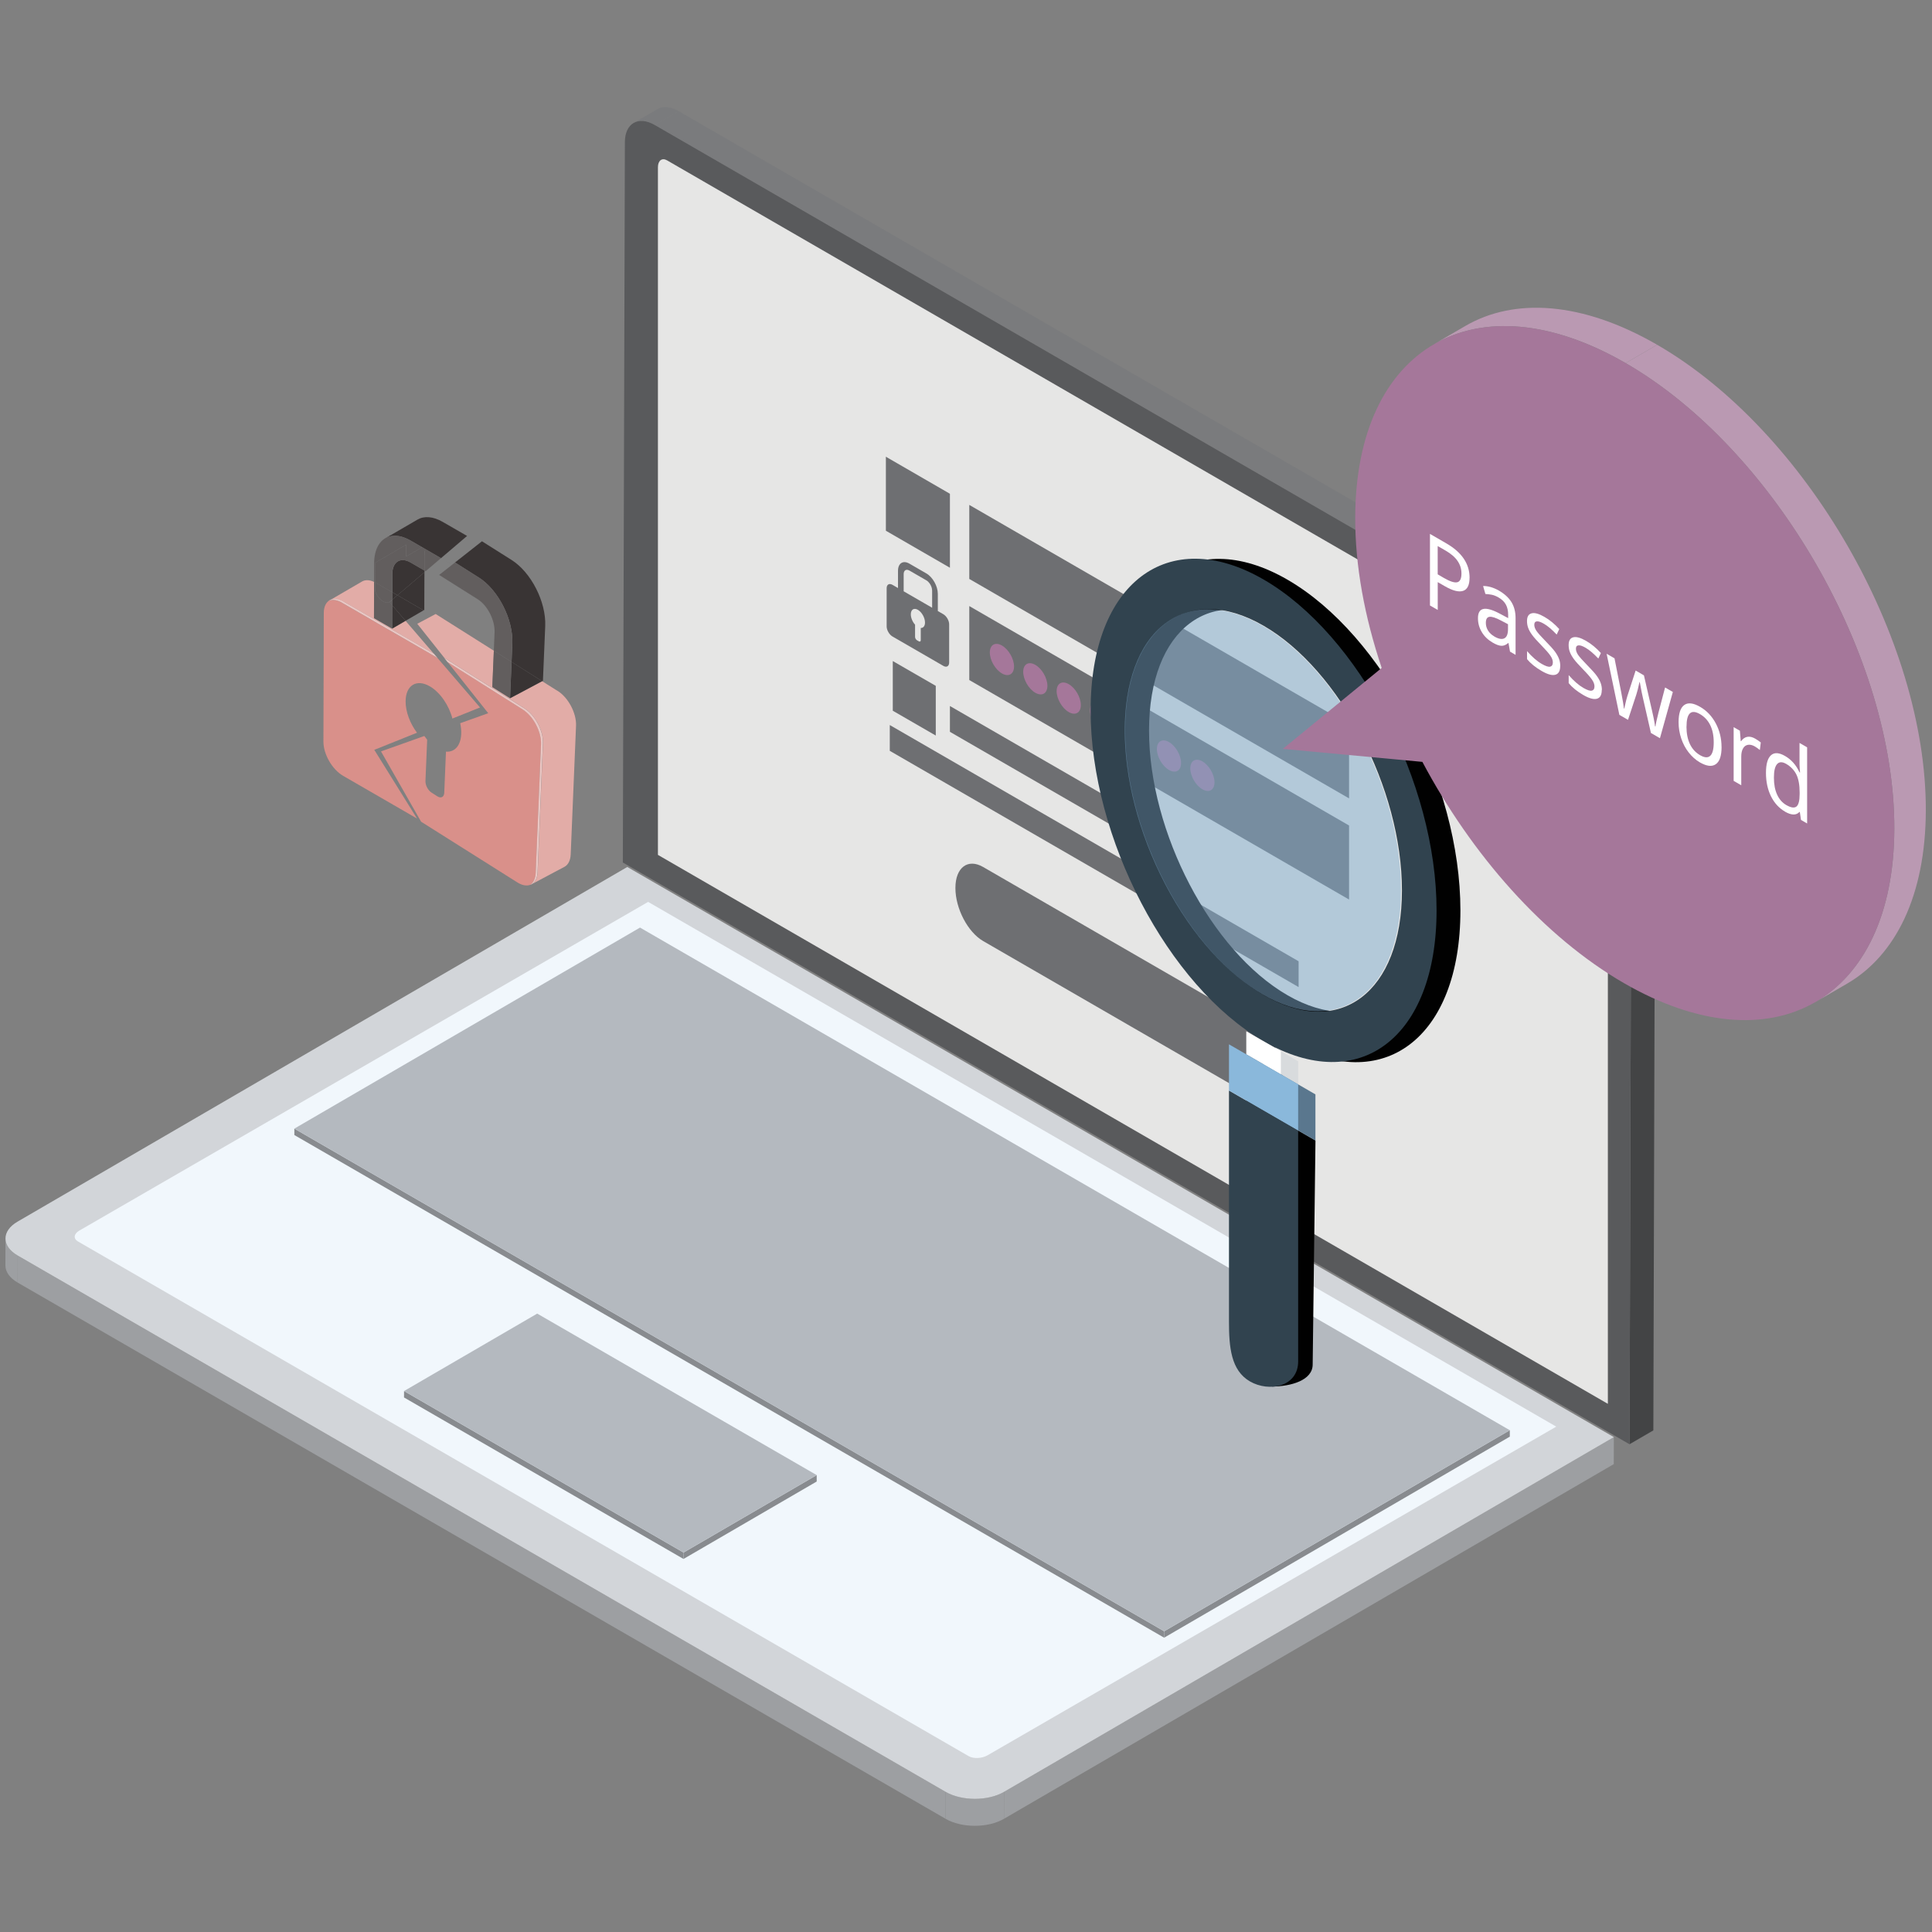 <svg xmlns="http://www.w3.org/2000/svg" xmlns:xlink="http://www.w3.org/1999/xlink" width="500" zoomAndPan="magnify" viewBox="0 0 375 375" height="500" preserveAspectRatio="xMidYMid meet" version="1.0"><rect x="0" y="0" width="375" height="375" fill="#808080" stroke="none"/><defs><clipPath id="c355fb3ea0"><path d="M 122 20.711 L 132 20.711 L 132 25 L 122 25 Z M 122 20.711 " clip-rule="nonzero"/></clipPath><clipPath id="c3ac23fba9"><path d="M 310 127 L 322 127 L 322 141 L 310 141 Z M 310 127 " clip-rule="nonzero"/></clipPath><clipPath id="00c7ba9aba"><path d="M 310.902 130.48 L 315.523 127.793 C 318.727 129.645 321.324 134.137 321.309 137.836 L 316.688 140.52 C 316.695 136.832 314.105 132.332 310.902 130.48 Z M 310.902 130.48 " clip-rule="nonzero"/></clipPath><linearGradient x1="1306.97" gradientTransform="matrix(0.778, 0, 0, 0.778, -703.487, 20.788)" y1="136.11" x2="1316.19" gradientUnits="userSpaceOnUse" y2="154.55" id="36cb402809"><stop stop-opacity="1" stop-color="rgb(47.8%, 48.199%, 48.999%)" offset="0"/><stop stop-opacity="1" stop-color="rgb(47.8%, 48.199%, 48.999%)" offset="0.25"/><stop stop-opacity="1" stop-color="rgb(47.8%, 48.199%, 48.999%)" offset="0.291"/><stop stop-opacity="1" stop-color="rgb(47.8%, 48.199%, 48.999%)" offset="0.312"/><stop stop-opacity="1" stop-color="rgb(47.8%, 48.199%, 48.999%)" offset="0.344"/><stop stop-opacity="1" stop-color="rgb(47.8%, 48.199%, 48.999%)" offset="0.359"/><stop stop-opacity="1" stop-color="rgb(47.629%, 48.029%, 48.825%)" offset="0.367"/><stop stop-opacity="1" stop-color="rgb(47.189%, 47.589%, 48.378%)" offset="0.371"/><stop stop-opacity="1" stop-color="rgb(46.919%, 47.319%, 48.103%)" offset="0.375"/><stop stop-opacity="1" stop-color="rgb(46.649%, 47.049%, 47.827%)" offset="0.379"/><stop stop-opacity="1" stop-color="rgb(46.379%, 46.779%, 47.552%)" offset="0.383"/><stop stop-opacity="1" stop-color="rgb(46.109%, 46.509%, 47.278%)" offset="0.387"/><stop stop-opacity="1" stop-color="rgb(45.84%, 46.24%, 47.003%)" offset="0.391"/><stop stop-opacity="1" stop-color="rgb(45.57%, 45.97%, 46.729%)" offset="0.395"/><stop stop-opacity="1" stop-color="rgb(45.3%, 45.7%, 46.454%)" offset="0.398"/><stop stop-opacity="1" stop-color="rgb(45.03%, 45.43%, 46.179%)" offset="0.402"/><stop stop-opacity="1" stop-color="rgb(44.76%, 45.161%, 45.905%)" offset="0.406"/><stop stop-opacity="1" stop-color="rgb(44.49%, 44.891%, 45.63%)" offset="0.41"/><stop stop-opacity="1" stop-color="rgb(44.221%, 44.621%, 45.355%)" offset="0.414"/><stop stop-opacity="1" stop-color="rgb(43.951%, 44.351%, 45.079%)" offset="0.418"/><stop stop-opacity="1" stop-color="rgb(43.681%, 44.081%, 44.804%)" offset="0.422"/><stop stop-opacity="1" stop-color="rgb(43.411%, 43.811%, 44.53%)" offset="0.426"/><stop stop-opacity="1" stop-color="rgb(43.141%, 43.542%, 44.255%)" offset="0.43"/><stop stop-opacity="1" stop-color="rgb(42.871%, 43.272%, 43.98%)" offset="0.434"/><stop stop-opacity="1" stop-color="rgb(42.603%, 43.002%, 43.706%)" offset="0.438"/><stop stop-opacity="1" stop-color="rgb(42.332%, 42.732%, 43.431%)" offset="0.441"/><stop stop-opacity="1" stop-color="rgb(42.062%, 42.462%, 43.156%)" offset="0.445"/><stop stop-opacity="1" stop-color="rgb(41.792%, 42.192%, 42.88%)" offset="0.449"/><stop stop-opacity="1" stop-color="rgb(41.524%, 41.924%, 42.606%)" offset="0.453"/><stop stop-opacity="1" stop-color="rgb(41.254%, 41.653%, 42.331%)" offset="0.457"/><stop stop-opacity="1" stop-color="rgb(40.984%, 41.383%, 42.056%)" offset="0.461"/><stop stop-opacity="1" stop-color="rgb(40.714%, 41.113%, 41.782%)" offset="0.465"/><stop stop-opacity="1" stop-color="rgb(40.443%, 40.843%, 41.507%)" offset="0.469"/><stop stop-opacity="1" stop-color="rgb(40.173%, 40.573%, 41.232%)" offset="0.473"/><stop stop-opacity="1" stop-color="rgb(39.905%, 40.305%, 40.958%)" offset="0.477"/><stop stop-opacity="1" stop-color="rgb(39.635%, 40.034%, 40.683%)" offset="0.48"/><stop stop-opacity="1" stop-color="rgb(39.365%, 39.764%, 40.408%)" offset="0.484"/><stop stop-opacity="1" stop-color="rgb(39.095%, 39.494%, 40.132%)" offset="0.488"/><stop stop-opacity="1" stop-color="rgb(38.824%, 39.226%, 39.857%)" offset="0.492"/><stop stop-opacity="1" stop-color="rgb(38.554%, 38.956%, 39.583%)" offset="0.496"/><stop stop-opacity="1" stop-color="rgb(38.286%, 38.686%, 39.308%)" offset="0.5"/><stop stop-opacity="1" stop-color="rgb(38.016%, 38.416%, 39.034%)" offset="0.504"/><stop stop-opacity="1" stop-color="rgb(37.746%, 38.145%, 38.759%)" offset="0.508"/><stop stop-opacity="1" stop-color="rgb(37.476%, 37.875%, 38.484%)" offset="0.512"/><stop stop-opacity="1" stop-color="rgb(37.206%, 37.607%, 38.21%)" offset="0.516"/><stop stop-opacity="1" stop-color="rgb(36.935%, 37.337%, 37.935%)" offset="0.52"/><stop stop-opacity="1" stop-color="rgb(36.667%, 37.067%, 37.66%)" offset="0.523"/><stop stop-opacity="1" stop-color="rgb(36.397%, 36.797%, 37.384%)" offset="0.527"/><stop stop-opacity="1" stop-color="rgb(36.127%, 36.526%, 37.109%)" offset="0.531"/><stop stop-opacity="1" stop-color="rgb(35.857%, 36.256%, 36.835%)" offset="0.535"/><stop stop-opacity="1" stop-color="rgb(35.588%, 35.988%, 36.56%)" offset="0.539"/><stop stop-opacity="1" stop-color="rgb(35.318%, 35.718%, 36.285%)" offset="0.543"/><stop stop-opacity="1" stop-color="rgb(35.048%, 35.448%, 36.011%)" offset="0.547"/><stop stop-opacity="1" stop-color="rgb(34.778%, 35.178%, 35.736%)" offset="0.551"/><stop stop-opacity="1" stop-color="rgb(34.508%, 34.908%, 35.461%)" offset="0.555"/><stop stop-opacity="1" stop-color="rgb(34.238%, 34.637%, 35.185%)" offset="0.559"/><stop stop-opacity="1" stop-color="rgb(33.969%, 34.369%, 34.911%)" offset="0.562"/><stop stop-opacity="1" stop-color="rgb(33.699%, 34.099%, 34.636%)" offset="0.566"/><stop stop-opacity="1" stop-color="rgb(33.429%, 33.829%, 34.361%)" offset="0.57"/><stop stop-opacity="1" stop-color="rgb(33.159%, 33.559%, 34.087%)" offset="0.574"/><stop stop-opacity="1" stop-color="rgb(32.889%, 33.29%, 33.812%)" offset="0.578"/><stop stop-opacity="1" stop-color="rgb(32.619%, 33.02%, 33.537%)" offset="0.582"/><stop stop-opacity="1" stop-color="rgb(32.35%, 32.75%, 33.263%)" offset="0.586"/><stop stop-opacity="1" stop-color="rgb(32.08%, 32.48%, 32.988%)" offset="0.59"/><stop stop-opacity="1" stop-color="rgb(31.81%, 32.21%, 32.713%)" offset="0.594"/><stop stop-opacity="1" stop-color="rgb(31.54%, 31.94%, 32.437%)" offset="0.598"/><stop stop-opacity="1" stop-color="rgb(31.27%, 31.671%, 32.162%)" offset="0.602"/><stop stop-opacity="1" stop-color="rgb(31%, 31.401%, 31.888%)" offset="0.605"/><stop stop-opacity="1" stop-color="rgb(30.731%, 31.131%, 31.613%)" offset="0.609"/><stop stop-opacity="1" stop-color="rgb(30.461%, 30.861%, 31.339%)" offset="0.613"/><stop stop-opacity="1" stop-color="rgb(30.191%, 30.591%, 31.064%)" offset="0.617"/><stop stop-opacity="1" stop-color="rgb(29.921%, 30.321%, 30.789%)" offset="0.621"/><stop stop-opacity="1" stop-color="rgb(29.652%, 30.052%, 30.515%)" offset="0.625"/><stop stop-opacity="1" stop-color="rgb(29.382%, 29.782%, 30.24%)" offset="0.629"/><stop stop-opacity="1" stop-color="rgb(29.112%, 29.512%, 29.965%)" offset="0.633"/><stop stop-opacity="1" stop-color="rgb(28.842%, 29.242%, 29.689%)" offset="0.637"/><stop stop-opacity="1" stop-color="rgb(28.572%, 28.972%, 29.414%)" offset="0.641"/><stop stop-opacity="1" stop-color="rgb(28.302%, 28.702%, 29.14%)" offset="0.645"/><stop stop-opacity="1" stop-color="rgb(28.033%, 28.433%, 28.865%)" offset="0.648"/><stop stop-opacity="1" stop-color="rgb(27.763%, 28.163%, 28.59%)" offset="0.652"/><stop stop-opacity="1" stop-color="rgb(27.493%, 27.893%, 28.316%)" offset="0.656"/><stop stop-opacity="1" stop-color="rgb(27.223%, 27.623%, 28.041%)" offset="0.66"/><stop stop-opacity="1" stop-color="rgb(26.953%, 27.354%, 27.766%)" offset="0.664"/><stop stop-opacity="1" stop-color="rgb(26.683%, 27.084%, 27.49%)" offset="0.668"/><stop stop-opacity="1" stop-color="rgb(26.414%, 26.814%, 27.216%)" offset="0.672"/><stop stop-opacity="1" stop-color="rgb(26.357%, 26.756%, 27.158%)" offset="0.688"/><stop stop-opacity="1" stop-color="rgb(26.299%, 26.7%, 27.1%)" offset="0.709"/><stop stop-opacity="1" stop-color="rgb(26.299%, 26.7%, 27.1%)" offset="0.75"/><stop stop-opacity="1" stop-color="rgb(26.299%, 26.7%, 27.1%)" offset="1"/></linearGradient><clipPath id="6a41a67224"><path d="M 1.051 240 L 4 240 L 4 249 L 1.051 249 Z M 1.051 240 " clip-rule="nonzero"/></clipPath><clipPath id="964ee27474"><path d="M 183 347 L 195 347 L 195 354.461 L 183 354.461 Z M 183 347 " clip-rule="nonzero"/></clipPath><clipPath id="9ae3854c00"><path d="M 1.051 168 L 314 168 L 314 350 L 1.051 350 Z M 1.051 168 " clip-rule="nonzero"/></clipPath><clipPath id="5ed214d42c"><path d="M 315 66 L 373.801 66 L 373.801 195 L 315 195 Z M 315 66 " clip-rule="nonzero"/></clipPath></defs><g clip-path="url(#c355fb3ea0)"><path fill="#7a7b7d" d="M 122.984 23.863 L 127.605 21.176 C 128.66 20.562 130.125 20.648 131.734 21.582 L 127.113 24.27 C 125.504 23.332 124.043 23.246 122.984 23.863 Z M 122.984 23.863 " fill-opacity="1" fill-rule="nonzero"/></g><path fill="#434445" d="M 316.688 140.512 L 321.309 137.828 L 320.914 277.637 L 316.293 280.324 Z M 316.688 140.512 " fill-opacity="1" fill-rule="nonzero"/><path fill="#7a7b7d" d="M 127.113 24.27 L 131.734 21.582 L 315.523 127.793 L 310.902 130.48 Z M 127.113 24.27 " fill-opacity="1" fill-rule="nonzero"/><g clip-path="url(#c3ac23fba9)"><g clip-path="url(#00c7ba9aba)"><path fill="url(#36cb402809)" d="M 310.902 127.793 L 310.902 140.52 L 321.324 140.52 L 321.324 127.793 Z M 310.902 127.793 " fill-rule="nonzero"/></g></g><path fill="#595a5c" d="M 310.902 130.48 C 314.105 132.332 316.703 136.824 316.688 140.52 L 316.293 280.332 L 120.891 167.41 L 121.289 27.598 C 121.297 23.91 123.91 22.422 127.113 24.277 Z M 310.902 130.48 " fill-opacity="1" fill-rule="nonzero"/><path fill="#e6e6e5" d="M 127.703 165.938 L 127.703 32.465 C 127.703 31.156 128.5 30.559 129.477 31.125 L 310.312 135.625 C 311.293 136.191 312.086 137.703 312.086 139.012 L 312.086 272.484 L 127.711 165.938 Z M 127.703 165.938 " fill-opacity="1" fill-rule="nonzero"/><g clip-path="url(#6a41a67224)"><path fill="#9d9fa2" d="M 1.051 245.629 L 1.066 240.387 C 1.066 241.586 1.852 242.785 3.438 243.703 L 3.422 248.945 C 1.836 248.023 1.051 246.828 1.051 245.629 Z M 1.051 245.629 " fill-opacity="1" fill-rule="nonzero"/></g><path fill="#9d9fa2" d="M 313.25 278.945 L 313.234 284.184 L 194.879 353.023 L 194.895 347.785 Z M 313.25 278.945 " fill-opacity="1" fill-rule="nonzero"/><path fill="#9d9fa2" d="M 183.547 347.785 L 183.531 353.023 L 3.422 248.945 L 3.438 243.703 Z M 183.547 347.785 " fill-opacity="1" fill-rule="nonzero"/><g clip-path="url(#964ee27474)"><path fill="#9d9fa2" d="M 194.895 347.785 L 194.879 353.023 C 191.754 354.844 186.672 354.844 183.523 353.023 L 183.539 347.785 C 186.688 349.605 191.77 349.605 194.895 347.785 Z M 194.895 347.785 " fill-opacity="1" fill-rule="nonzero"/></g><g clip-path="url(#9ae3854c00)"><path fill="#d2d5d9" d="M 313.25 278.945 L 194.895 347.793 C 191.77 349.613 186.688 349.613 183.539 347.793 L 3.438 243.703 C 0.285 241.883 0.27 238.941 3.398 237.125 L 121.754 168.281 Z M 313.25 278.945 " fill-opacity="1" fill-rule="nonzero"/></g><path fill="#f1f7fc" d="M 302.059 276.914 L 191.66 340.715 C 190.578 341.336 188.945 341.406 188.012 340.863 L 15.133 240.965 C 14.199 240.426 14.316 239.477 15.398 238.855 L 125.801 175.055 L 302.059 276.906 Z M 302.059 276.914 " fill-opacity="1" fill-rule="nonzero"/><path fill="#888b8f" d="M 158.52 286.316 L 158.52 287.562 L 132.668 302.594 L 132.676 301.348 Z M 158.52 286.316 " fill-opacity="1" fill-rule="nonzero"/><path fill="#888b8f" d="M 132.676 301.348 L 132.668 302.594 L 78.418 271.246 L 78.426 270 Z M 132.676 301.348 " fill-opacity="1" fill-rule="nonzero"/><path fill="#b4b9bf" d="M 158.52 286.316 L 132.676 301.348 L 78.426 270 L 104.273 254.969 Z M 158.52 286.316 " fill-opacity="1" fill-rule="nonzero"/><path fill="#888b8f" d="M 293.055 277.605 L 293.055 278.852 L 225.957 317.875 L 225.965 316.629 Z M 293.055 277.605 " fill-opacity="1" fill-rule="nonzero"/><path fill="#888b8f" d="M 225.965 316.629 L 225.957 317.875 L 57.133 220.312 L 57.133 219.066 Z M 225.965 316.629 " fill-opacity="1" fill-rule="nonzero"/><path fill="#b4b9bf" d="M 293.055 277.605 L 225.965 316.629 L 57.133 219.066 L 124.227 180.043 Z M 293.055 277.605 " fill-opacity="1" fill-rule="nonzero"/><path fill="#6e6f72" d="M 188.137 98.004 L 188.137 112.371 L 261.852 154.969 L 261.852 140.605 Z M 188.137 98.004 " fill-opacity="1" fill-rule="nonzero"/><path fill="#6e6f72" d="M 188.137 131.996 L 261.852 174.602 L 261.852 160.23 L 188.137 117.637 Z M 188.137 131.996 " fill-opacity="1" fill-rule="nonzero"/><path fill="#6e6f72" d="M 243.66 198.812 L 190.82 168.281 C 187.855 166.566 185.445 168.391 185.445 172.344 L 185.445 172.375 C 185.445 176.336 187.848 180.93 190.82 182.652 L 243.66 213.184 C 246.621 214.895 249.035 213.074 249.035 209.117 L 249.035 209.086 C 249.035 205.125 246.629 200.531 243.66 198.812 Z M 243.66 198.812 " fill-opacity="1" fill-rule="nonzero"/><path fill="#6e6f72" d="M 184.379 95.84 L 171.949 88.652 L 171.949 103.016 L 184.379 110.199 Z M 184.379 95.84 " fill-opacity="1" fill-rule="nonzero"/><path fill="#6e6f72" d="M 181.633 142.77 L 181.633 133.125 L 173.289 128.309 L 173.289 137.953 Z M 181.633 142.77 " fill-opacity="1" fill-rule="nonzero"/><path fill="#6e6f72" d="M 184.379 142.047 L 220.406 162.863 L 220.406 157.848 L 184.379 137.035 Z M 184.379 142.047 " fill-opacity="1" fill-rule="nonzero"/><path fill="#6e6f72" d="M 172.707 145.738 L 252.059 191.594 L 252.059 186.582 L 172.707 140.73 Z M 172.707 145.738 " fill-opacity="1" fill-rule="nonzero"/><path fill="#6e6f72" d="M 173.219 123.535 L 183.105 129.25 C 183.727 129.609 184.23 129.32 184.23 128.594 L 184.23 121.184 C 184.23 120.461 183.727 119.59 183.105 119.223 L 175.402 114.77 L 175.402 111.43 C 175.402 111.242 175.434 111.09 175.488 110.965 C 175.621 110.66 175.902 110.527 176.242 110.629 C 176.328 110.652 176.414 110.684 176.508 110.738 L 179.82 112.652 C 180.047 112.785 180.266 112.996 180.438 113.238 C 180.73 113.648 180.926 114.164 180.926 114.629 L 180.926 117.969 L 182.031 118.609 L 182.031 115.27 C 182.031 114.902 181.969 114.512 181.859 114.125 C 181.75 113.742 181.586 113.359 181.387 113.004 C 180.988 112.285 180.438 111.672 179.82 111.312 L 176.508 109.398 C 175.902 109.047 175.352 109.023 174.945 109.281 C 174.742 109.406 174.586 109.602 174.473 109.859 C 174.363 110.113 174.301 110.426 174.301 110.801 L 174.301 114.141 L 175.32 114.73 L 173.227 113.516 C 172.605 113.16 172.098 113.445 172.098 114.172 L 172.098 121.582 C 172.098 122.305 172.605 123.176 173.227 123.543 Z M 178.164 118.367 C 178.926 118.809 179.543 119.914 179.543 120.836 C 179.543 121.52 179.199 121.91 178.719 121.887 L 178.719 124.258 C 178.719 124.5 178.547 124.602 178.336 124.477 L 177.992 124.281 C 177.785 124.16 177.613 123.863 177.613 123.621 L 177.613 121.246 C 177.121 120.711 176.789 119.922 176.789 119.238 C 176.789 118.312 177.402 117.922 178.164 118.367 Z M 178.164 118.367 " fill-opacity="1" fill-rule="nonzero"/><path fill="#a5779a" d="M 196.824 129.359 C 196.824 130.852 195.773 131.461 194.473 130.711 C 193.176 129.965 192.125 128.145 192.125 126.648 C 192.125 125.156 193.176 124.547 194.473 125.293 C 195.773 126.043 196.824 127.863 196.824 129.359 Z M 196.824 129.359 " fill-opacity="1" fill-rule="nonzero"/><path fill="#a5779a" d="M 203.301 133.109 C 203.301 134.605 202.25 135.211 200.953 134.465 C 199.652 133.719 198.605 131.895 198.605 130.402 C 198.605 128.906 199.652 128.301 200.953 129.047 C 202.25 129.793 203.301 131.617 203.301 133.109 Z M 203.301 133.109 " fill-opacity="1" fill-rule="nonzero"/><path fill="#a5779a" d="M 209.789 136.855 C 209.789 138.348 208.738 138.957 207.441 138.211 C 206.141 137.461 205.09 135.641 205.09 134.145 C 205.09 132.652 206.141 132.043 207.441 132.793 C 208.738 133.539 209.789 135.359 209.789 136.855 Z M 209.789 136.855 " fill-opacity="1" fill-rule="nonzero"/><path fill="#a5779a" d="M 216.273 140.598 C 216.273 142.094 215.227 142.699 213.926 141.953 C 212.629 141.207 211.578 139.383 211.578 137.891 C 211.578 136.395 212.629 135.789 213.926 136.535 C 215.227 137.281 216.273 139.105 216.273 140.598 Z M 216.273 140.598 " fill-opacity="1" fill-rule="nonzero"/><path fill="#a5779a" d="M 222.762 144.352 C 222.762 145.848 221.711 146.453 220.414 145.707 C 219.113 144.957 218.062 143.137 218.062 141.641 C 218.062 140.148 219.113 139.539 220.414 140.289 C 221.711 141.035 222.762 142.855 222.762 144.352 Z M 222.762 144.352 " fill-opacity="1" fill-rule="nonzero"/><path fill="#a5779a" d="M 229.246 148.094 C 229.246 149.59 228.199 150.199 226.898 149.449 C 225.602 148.703 224.551 146.883 224.551 145.387 C 224.551 143.891 225.602 143.285 226.898 144.031 C 228.199 144.781 229.246 146.602 229.246 148.094 Z M 229.246 148.094 " fill-opacity="1" fill-rule="nonzero"/><path fill="#a5779a" d="M 235.734 151.848 C 235.734 153.344 234.684 153.949 233.387 153.203 C 232.086 152.453 231.035 150.633 231.035 149.141 C 231.035 147.645 232.086 147.035 233.387 147.785 C 234.684 148.531 235.734 150.352 235.734 151.848 Z M 235.734 151.848 " fill-opacity="1" fill-rule="nonzero"/><path fill="#010101" d="M 283.465 176.727 C 283.465 151.98 268.43 123.23 249.891 112.512 C 231.348 101.793 216.312 113.176 216.312 137.922 C 216.312 162.668 231.348 191.418 249.891 202.137 C 268.43 212.855 283.465 201.473 283.465 176.727 Z M 249.891 193.168 C 235.082 184.613 223.027 161.562 223.027 141.797 C 223.027 122.031 235.074 112.91 249.891 121.473 C 264.695 130.027 276.754 153.078 276.754 172.844 C 276.754 192.605 264.703 201.73 249.891 193.168 Z M 249.891 193.168 " fill-opacity="1" fill-rule="nonzero"/><path fill="#010101" d="M 241.902 213.617 L 241.902 258.426 C 241.902 260.434 241.48 262.191 241.227 263.719 C 241.684 263.812 242.113 264.078 242.445 264.551 C 243.176 265.617 243.883 266.941 244.73 268.102 C 244.863 268.07 244.996 268.062 245.137 268.062 C 245.41 268.055 245.656 268.109 245.891 268.234 C 246.133 268.312 246.344 268.453 246.52 268.637 C 246.582 268.699 246.652 268.809 246.684 268.848 C 246.723 268.895 246.754 268.934 246.793 268.98 C 246.809 269.004 246.824 269.027 246.84 269.043 C 246.84 269.043 246.848 269.059 246.855 269.066 C 246.855 269.074 246.863 269.082 246.871 269.09 C 246.871 269.098 246.887 269.113 246.887 269.129 C 250.527 269.105 254.789 267.945 254.789 264.848 L 255.332 221.363 L 241.902 213.602 Z M 241.902 213.617 " fill-opacity="1" fill-rule="nonzero"/><path fill="#d8dbdd" d="M 251.973 210.48 L 245.254 206.598 L 245.254 202.113 L 251.973 205.996 Z M 251.973 210.48 " fill-opacity="1" fill-rule="nonzero"/><path fill="#5a778e" d="M 255.324 221.379 L 241.902 213.617 L 241.902 204.656 L 255.324 212.418 Z M 255.324 221.379 " fill-opacity="1" fill-rule="nonzero"/><path fill="#31434f" d="M 238.543 256.48 C 238.543 261.43 238.906 265.992 242.617 268.133 C 246.328 270.273 251.973 269.191 251.973 264.238 L 251.973 219.434 L 238.543 211.672 Z M 238.543 256.48 " fill-opacity="1" fill-rule="nonzero"/><path fill="#31434f" d="M 278.836 176.695 C 278.836 151.949 263.801 123.199 245.262 112.48 C 226.719 101.762 211.688 113.145 211.688 137.891 C 211.688 162.637 226.719 191.387 245.262 202.105 C 263.801 212.824 278.836 201.441 278.836 176.695 Z M 245.254 193.145 C 230.445 184.59 218.391 161.539 218.391 141.773 C 218.391 122.012 230.438 112.887 245.254 121.449 C 260.062 130.004 272.117 153.055 272.117 172.82 C 272.117 192.582 260.07 201.707 245.254 193.145 Z M 245.254 193.145 " fill-opacity="1" fill-rule="nonzero"/><path fill="#ffffff" d="M 248.613 208.527 L 241.902 204.641 L 241.902 200.164 L 248.613 204.043 Z M 248.613 208.527 " fill-opacity="1" fill-rule="nonzero"/><path fill="#8ab8db" d="M 251.973 219.426 L 238.543 211.664 L 238.543 202.703 L 251.973 210.465 Z M 251.973 219.426 " fill-opacity="1" fill-rule="nonzero"/><path fill="#81acce" d="M 264.082 193.535 C 253.613 201.457 236.637 191.648 226.16 171.621 C 215.691 151.59 215.691 128.938 226.16 121.012 C 236.629 113.09 253.605 122.898 264.082 142.926 C 274.551 162.957 274.551 185.609 264.082 193.535 Z M 264.082 193.535 " fill-opacity="0.5" fill-rule="nonzero"/><path fill="#ba99b2" d="M 278.309 66.824 L 284.422 63.27 C 293.934 57.734 307.109 58.512 321.652 66.918 L 315.539 70.477 C 300.996 62.078 287.82 61.289 278.309 66.824 Z M 278.309 66.824 " fill-opacity="1" fill-rule="nonzero"/><g clip-path="url(#5ed214d42c)"><path fill="#ba99b2" d="M 358.539 190.91 L 352.426 194.469 C 361.812 189.004 367.641 177.387 367.688 160.879 C 367.781 127.645 344.438 87.176 315.539 70.477 L 321.652 66.918 C 350.551 83.617 373.891 124.09 373.801 157.32 C 373.754 173.832 367.926 185.445 358.539 190.91 Z M 358.539 190.91 " fill-opacity="1" fill-rule="nonzero"/></g><path fill="#a5779a" d="M 315.539 70.477 C 344.438 87.176 367.781 127.645 367.688 160.879 C 367.594 194.117 344.098 207.516 315.195 190.816 C 299.602 181.801 285.625 165.859 276.082 147.879 L 248.996 145.355 L 268.188 129.645 C 264.875 119.793 263.016 109.82 263.047 100.414 C 263.141 67.184 286.645 53.785 315.539 70.484 Z M 315.539 70.477 " fill-opacity="1" fill-rule="nonzero"/><path fill="#ffffff" d="M 285.238 112.156 C 285.238 113.57 284.816 114.418 283.977 114.691 C 283.137 114.965 281.957 114.66 280.438 113.781 L 279.062 112.988 L 279.062 118.391 L 277.555 117.52 L 277.555 103.629 L 280.734 105.469 C 283.742 107.203 285.246 109.438 285.246 112.156 Z M 279.055 111.477 L 280.258 112.18 C 281.457 112.871 282.32 113.145 282.859 113.012 C 283.395 112.879 283.668 112.309 283.668 111.32 C 283.668 110.426 283.418 109.617 282.918 108.887 C 282.422 108.152 281.645 107.484 280.586 106.867 L 279.055 105.988 Z M 279.055 111.477 " fill-opacity="1" fill-rule="nonzero"/><path fill="#ffffff" d="M 293.094 126.492 L 292.805 124.844 L 292.742 124.805 C 292.293 125.195 291.848 125.379 291.398 125.348 C 290.953 125.324 290.387 125.117 289.711 124.719 C 288.824 124.203 288.121 123.535 287.625 122.703 C 287.121 121.871 286.871 120.965 286.871 119.984 C 286.871 117.867 288.316 117.598 291.203 119.16 L 292.734 119.977 L 292.734 119.363 C 292.734 118.57 292.586 117.898 292.293 117.355 C 291.996 116.809 291.523 116.344 290.867 115.969 C 290.395 115.695 289.941 115.516 289.516 115.434 C 289.086 115.355 288.691 115.309 288.316 115.293 L 287.867 113.75 C 288.316 113.734 288.816 113.805 289.352 113.953 C 289.887 114.109 290.418 114.336 290.945 114.637 C 292.035 115.27 292.844 116.016 293.379 116.879 C 293.91 117.742 294.172 118.785 294.172 120 L 294.172 127.109 L 293.102 126.484 Z M 290.043 123.543 C 290.867 124.02 291.523 124.145 291.996 123.895 C 292.469 123.652 292.703 123.055 292.703 122.102 L 292.703 121.16 L 291.375 120.461 C 290.34 119.906 289.586 119.66 289.109 119.723 C 288.637 119.785 288.402 120.172 288.402 120.898 C 288.402 121.441 288.543 121.941 288.832 122.398 C 289.117 122.859 289.523 123.23 290.043 123.535 Z M 290.043 123.543 " fill-opacity="1" fill-rule="nonzero"/><path fill="#ffffff" d="M 302.836 129.25 C 302.836 130.223 302.52 130.797 301.891 130.969 C 301.258 131.141 300.371 130.898 299.238 130.238 C 298.047 129.555 297.105 128.789 296.398 127.941 L 296.398 126.383 C 297.387 127.512 298.344 128.348 299.27 128.875 C 300.016 129.305 300.559 129.484 300.895 129.398 C 301.234 129.312 301.406 129.039 301.406 128.57 C 301.406 128.16 301.242 127.715 300.918 127.25 C 300.59 126.773 300.016 126.113 299.184 125.266 C 298.336 124.391 297.734 123.723 297.395 123.254 C 297.051 122.789 296.793 122.336 296.633 121.91 C 296.469 121.48 296.391 121.02 296.391 120.547 C 296.391 119.691 296.695 119.191 297.293 119.043 C 297.891 118.895 298.723 119.129 299.773 119.738 C 300.801 120.328 301.758 121.113 302.652 122.102 L 302.152 123.168 C 301.234 122.195 300.41 121.496 299.68 121.074 C 299.066 120.719 298.598 120.562 298.281 120.609 C 297.961 120.648 297.805 120.867 297.805 121.262 C 297.805 121.66 297.945 122.031 298.219 122.445 C 298.488 122.852 299.129 123.566 300.133 124.594 C 300.879 125.348 301.438 125.973 301.797 126.453 C 302.152 126.938 302.418 127.406 302.59 127.855 C 302.762 128.301 302.844 128.766 302.844 129.258 Z M 302.836 129.25 " fill-opacity="1" fill-rule="nonzero"/><path fill="#ffffff" d="M 310.902 133.906 C 310.902 134.879 310.594 135.453 309.961 135.625 C 309.332 135.797 308.445 135.555 307.309 134.895 C 306.121 134.207 305.18 133.445 304.48 132.598 L 304.48 131.039 C 305.465 132.168 306.422 133 307.348 133.531 C 308.094 133.957 308.633 134.137 308.973 134.051 C 309.316 133.965 309.488 133.695 309.488 133.227 C 309.488 132.816 309.324 132.371 308.996 131.902 C 308.672 131.43 308.094 130.766 307.262 129.918 C 306.414 129.047 305.816 128.379 305.473 127.91 C 305.133 127.441 304.875 126.992 304.711 126.562 C 304.547 126.137 304.473 125.676 304.473 125.203 C 304.473 124.344 304.773 123.848 305.375 123.699 C 305.973 123.551 306.805 123.785 307.855 124.391 C 308.879 124.984 309.836 125.77 310.73 126.758 L 310.234 127.824 C 309.316 126.852 308.492 126.152 307.762 125.73 C 307.145 125.371 306.68 125.219 306.359 125.266 C 306.043 125.301 305.887 125.52 305.887 125.918 C 305.887 126.316 306.027 126.688 306.297 127.102 C 306.57 127.504 307.207 128.223 308.211 129.25 C 308.957 130.004 309.52 130.629 309.875 131.109 C 310.234 131.594 310.5 132.059 310.668 132.512 C 310.84 132.953 310.926 133.422 310.926 133.914 Z M 310.902 133.906 " fill-opacity="1" fill-rule="nonzero"/><path fill="#ffffff" d="M 320.453 142.305 L 318.906 135.539 C 318.766 134.973 318.555 133.93 318.285 132.418 L 318.223 132.379 C 317.988 133.484 317.785 134.293 317.613 134.809 L 315.996 139.719 L 314.316 138.754 L 311.844 126.898 L 313.375 127.777 C 313.945 130.676 314.379 132.867 314.676 134.379 C 314.969 135.891 315.148 136.934 315.203 137.516 L 315.266 137.555 L 315.383 137.035 C 315.555 136.223 315.719 135.586 315.871 135.102 L 317.477 130.152 L 319.086 131.086 L 320.641 137.859 C 320.695 138.117 320.758 138.379 320.82 138.668 C 320.883 138.957 320.945 139.238 321 139.508 C 321.051 139.781 321.098 140.055 321.145 140.305 C 321.191 140.559 321.223 140.785 321.246 140.98 L 321.324 141.02 C 321.371 140.566 321.574 139.648 321.922 138.273 L 323.191 133.438 L 324.699 134.309 L 322.195 143.285 L 320.461 142.281 Z M 320.453 142.305 " fill-opacity="1" fill-rule="nonzero"/><path fill="#ffffff" d="M 334.156 144.988 C 334.156 146.695 333.785 147.809 333.039 148.328 C 332.289 148.859 331.266 148.734 329.949 147.98 C 329.133 147.504 328.41 146.867 327.781 146.062 C 327.148 145.262 326.668 144.352 326.324 143.332 C 325.984 142.312 325.812 141.262 325.812 140.172 C 325.812 138.473 326.18 137.359 326.918 136.84 C 327.648 136.316 328.684 136.441 330.004 137.207 C 331.273 137.938 332.281 139.004 333.031 140.406 C 333.777 141.805 334.148 143.332 334.148 144.988 Z M 327.344 141.051 C 327.344 142.359 327.57 143.488 328.012 144.422 C 328.457 145.363 329.117 146.078 329.988 146.586 C 330.852 147.082 331.504 147.121 331.957 146.703 C 332.406 146.281 332.633 145.418 332.633 144.102 C 332.633 142.785 332.406 141.672 331.957 140.754 C 331.504 139.828 330.844 139.121 329.973 138.613 C 328.223 137.602 327.352 138.418 327.352 141.051 Z M 327.344 141.051 " fill-opacity="1" fill-rule="nonzero"/><path fill="#ffffff" d="M 340.707 143.387 C 341.102 143.621 341.461 143.859 341.766 144.109 L 341.586 145.582 C 341.25 145.301 340.926 145.066 340.605 144.879 C 340.129 144.609 339.688 144.5 339.273 144.57 C 338.871 144.641 338.543 144.871 338.32 145.277 C 338.086 145.684 337.977 146.203 337.977 146.859 L 337.977 152.422 L 336.5 151.566 L 336.5 141.137 L 337.711 141.836 L 337.875 143.836 L 337.938 143.875 C 338.281 143.387 338.691 143.098 339.16 143.02 C 339.633 142.934 340.137 143.059 340.699 143.379 Z M 340.707 143.387 " fill-opacity="1" fill-rule="nonzero"/><path fill="#ffffff" d="M 346.477 157.539 C 345.301 156.859 344.395 155.863 343.746 154.559 C 343.102 153.25 342.773 151.73 342.773 150.02 C 342.773 148.305 343.102 147.176 343.746 146.594 C 344.395 146.008 345.309 146.062 346.484 146.742 C 347.699 147.441 348.625 148.492 349.277 149.895 L 349.387 149.957 C 349.371 149.824 349.348 149.551 349.324 149.152 C 349.293 148.758 349.285 148.492 349.285 148.359 L 349.285 144.203 L 350.762 145.059 L 350.762 159.836 L 349.574 159.148 L 349.348 157.625 L 349.285 157.586 C 348.656 158.277 347.723 158.262 346.477 157.547 Z M 346.719 156.262 C 347.621 156.781 348.273 156.875 348.688 156.551 C 349.098 156.223 349.309 155.414 349.309 154.121 L 349.309 153.809 C 349.309 152.363 349.098 151.203 348.68 150.344 C 348.258 149.488 347.598 148.797 346.703 148.273 C 345.941 147.832 345.348 147.848 344.938 148.305 C 344.516 148.766 344.316 149.645 344.316 150.945 C 344.316 152.246 344.523 153.336 344.938 154.238 C 345.348 155.141 345.949 155.816 346.727 156.27 Z M 346.719 156.262 " fill-opacity="1" fill-rule="nonzero"/><path fill="#93382e" d="M 102.461 170.391 L 102.73 170.234 C 102.684 170.258 102.645 170.281 102.598 170.297 C 102.555 170.328 102.516 170.367 102.461 170.391 Z M 102.461 170.391 " fill-opacity="1" fill-rule="nonzero"/><path fill="#e2aca7" d="M 66.699 116.777 L 70.355 118.887 L 74.094 121.051 L 84.223 126.906 L 78.723 120.508 L 76.125 122.016 L 75.898 121.895 L 72.602 119.992 L 72.617 115.051 L 72.617 112.957 C 71.699 112.52 70.875 112.512 70.254 112.879 L 63.633 116.73 C 63.703 116.691 63.773 116.66 63.852 116.629 C 64.559 116.133 65.578 116.148 66.715 116.801 Z M 66.699 116.777 " fill-opacity="1" fill-rule="nonzero"/><path fill="#c44a3c" d="M 102.871 170.156 L 102.738 170.234 C 102.785 170.211 102.832 170.18 102.871 170.156 Z M 102.871 170.156 " fill-opacity="1" fill-rule="nonzero"/><path fill="#d9908a" d="M 80.938 142.219 C 79.609 140.461 78.723 138.172 78.73 136.137 C 78.738 133.023 80.84 131.719 83.422 133.211 C 85.441 134.379 87.16 136.926 87.809 139.469 L 93.172 137.32 L 84.898 127.691 L 73.738 121.246 L 69.996 119.082 L 66.34 116.973 C 65.383 116.422 64.504 116.32 63.828 116.605 C 63.223 117.035 62.848 117.844 62.848 118.973 L 62.777 143.969 C 62.777 146.398 64.48 149.363 66.598 150.586 L 80.945 158.879 L 72.648 145.543 L 80.93 142.227 Z M 80.938 142.219 " fill-opacity="1" fill-rule="nonzero"/><path fill="#ebc7c4" d="M 66.348 116.973 L 70.004 119.082 L 73.746 121.246 L 84.906 127.691 L 84.23 126.898 L 74.102 121.043 L 70.363 118.879 L 66.707 116.77 C 65.57 116.117 64.551 116.102 63.844 116.598 C 64.52 116.32 65.391 116.414 66.355 116.965 Z M 66.348 116.973 " fill-opacity="1" fill-rule="nonzero"/><path fill="#393434" d="M 82.379 112.008 L 82.387 111.074 L 77.145 115.531 L 80.355 117.395 L 82.215 118.469 L 82.355 118.383 Z M 82.379 112.008 " fill-opacity="1" fill-rule="nonzero"/><path fill="#393434" d="M 82.16 110.605 L 79.695 109.18 C 77.742 108.051 76.164 109.047 76.156 111.391 L 76.156 113.516 C 76.156 113.516 76.156 114.957 76.156 114.957 L 76.629 115.23 L 77.152 115.531 L 82.395 111.066 L 82.395 110.73 C 82.395 110.73 82.168 110.598 82.168 110.598 Z M 82.16 110.605 " fill-opacity="1" fill-rule="nonzero"/><path fill="#393434" d="M 76.492 103.996 C 76.492 103.996 76.531 103.996 76.547 103.996 C 76.832 103.996 77.137 104.012 77.445 104.066 C 77.484 104.066 77.523 104.082 77.562 104.09 C 77.703 104.121 77.852 104.152 77.992 104.191 C 78.039 104.207 78.086 104.223 78.141 104.238 C 78.242 104.27 78.348 104.309 78.457 104.348 C 78.52 104.371 78.582 104.395 78.645 104.418 C 78.77 104.465 78.902 104.527 79.027 104.582 C 79.113 104.621 79.195 104.664 79.281 104.703 C 79.336 104.734 79.398 104.766 79.453 104.797 C 79.539 104.844 79.617 104.883 79.703 104.93 L 82.559 106.582 L 84.781 107.867 L 85.598 108.34 L 90.66 104.027 L 85.941 101.305 C 84.043 100.207 82.309 100.113 81.039 100.852 L 75.82 103.887 C 75.82 103.887 75.812 103.887 75.805 103.887 L 74.797 104.48 C 75.168 104.262 75.59 104.113 76.031 104.051 C 76.031 104.051 76.039 104.051 76.047 104.051 C 76.188 104.027 76.336 104.02 76.492 104.012 Z M 76.492 103.996 " fill-opacity="1" fill-rule="nonzero"/><path fill="#393434" d="M 76.125 122.008 L 78.715 120.5 L 76.133 117.496 Z M 76.125 122.008 " fill-opacity="1" fill-rule="nonzero"/><path fill="#393434" d="M 76.141 114.957 L 76.141 116.391 L 77.145 115.531 L 76.621 115.238 Z M 76.141 114.957 " fill-opacity="1" fill-rule="nonzero"/><path fill="#393434" d="M 77.145 115.531 L 76.141 116.391 L 76.133 117.496 L 78.715 120.5 L 82.215 118.469 L 80.355 117.395 Z M 77.145 115.531 " fill-opacity="1" fill-rule="nonzero"/><path fill="#625e5e" d="M 72.852 109.219 L 78.863 105.719 L 78.863 107.844 C 78.863 107.844 78.863 108.004 78.863 108.004 L 81.934 106.215 L 79.695 104.922 C 79.617 104.875 79.539 104.836 79.453 104.789 C 79.398 104.758 79.336 104.727 79.281 104.695 C 79.195 104.648 79.113 104.613 79.027 104.574 C 78.895 104.512 78.77 104.457 78.645 104.41 C 78.582 104.387 78.52 104.363 78.457 104.34 C 78.348 104.301 78.25 104.262 78.141 104.23 C 78.094 104.215 78.047 104.199 77.992 104.184 C 77.844 104.145 77.703 104.105 77.562 104.082 C 77.523 104.082 77.484 104.066 77.445 104.059 C 77.137 104.004 76.832 103.98 76.547 103.988 C 76.531 103.988 76.508 103.988 76.492 103.988 C 76.344 103.988 76.195 104.004 76.047 104.027 C 76.047 104.027 76.039 104.027 76.031 104.027 C 75.883 104.051 75.734 104.082 75.598 104.121 C 75.598 104.121 75.59 104.121 75.582 104.121 C 73.793 104.637 72.633 106.488 72.617 109.336 L 72.617 112.918 C 72.68 112.949 72.758 112.996 72.836 113.035 L 72.852 109.195 Z M 72.852 109.219 " fill-opacity="1" fill-rule="nonzero"/><path fill="#625e5e" d="M 82.387 109.883 L 82.387 110.738 C 82.387 110.738 82.617 110.871 82.617 110.871 L 85.598 108.332 L 84.781 107.859 L 82.559 106.574 C 82.449 106.914 82.395 107.312 82.387 107.758 Z M 82.387 109.883 " fill-opacity="1" fill-rule="nonzero"/><path fill="#625e5e" d="M 76.125 122.016 L 76.125 122.008 L 76.117 122.016 Z M 76.125 122.016 " fill-opacity="1" fill-rule="nonzero"/><path fill="#625e5e" d="M 75.59 116.855 L 76.125 117.488 L 76.125 116.547 Z M 75.59 116.855 " fill-opacity="1" fill-rule="nonzero"/><path fill="#625e5e" d="M 97.297 134.254 L 97.297 134.246 L 97.289 134.246 Z M 97.297 134.254 " fill-opacity="1" fill-rule="nonzero"/><path fill="#625e5e" d="M 72.594 119.977 L 75.891 121.879 L 76.117 122.004 L 76.117 117.473 C 76.117 117.473 75.59 116.848 75.59 116.848 C 75.27 117.035 74.84 117.012 74.359 116.738 C 73.707 116.359 73.129 115.586 72.828 114.77 L 72.828 113.051 C 72.758 113.012 72.68 112.965 72.609 112.934 L 72.609 115.027 C 72.609 115.027 72.586 119.969 72.586 119.969 Z M 72.594 119.977 " fill-opacity="1" fill-rule="nonzero"/><path fill="#e2aca7" d="M 108.223 134.105 L 105.234 132.223 L 99.008 135.531 L 98.789 135.391 L 95.57 133.359 L 95.863 126.309 L 84.562 119.176 L 80.992 121.074 L 86.242 127.684 L 94.621 132.961 L 98.273 135.266 L 101.836 137.516 C 103.906 138.824 105.492 141.844 105.398 144.273 L 104.363 169.246 C 104.316 170.414 103.883 171.23 103.215 171.621 L 109.559 168.25 C 110.262 167.875 110.719 167.043 110.773 165.836 L 111.809 140.863 C 111.91 138.434 110.316 135.406 108.246 134.105 Z M 108.223 134.105 " fill-opacity="1" fill-rule="nonzero"/><path fill="#d9908a" d="M 103.984 169.426 L 105.02 144.453 C 105.121 142.023 103.523 138.996 101.457 137.695 L 97.895 135.445 L 94.238 133.141 L 86.875 128.496 L 94.766 138.434 L 89.324 140.375 C 89.473 141.082 89.551 141.781 89.52 142.461 C 89.426 144.773 88.211 146.039 86.562 145.891 L 86.227 153.887 C 86.195 154.703 85.598 155.016 84.906 154.574 L 83.777 153.855 C 83.078 153.422 82.543 152.402 82.582 151.574 L 82.914 143.582 C 82.719 143.348 82.535 143.105 82.363 142.855 L 73.953 145.848 L 81.734 159.492 L 100.422 171.277 C 101.363 171.871 102.234 172 102.918 171.746 C 103.539 171.34 103.945 170.547 103.984 169.426 Z M 103.984 169.426 " fill-opacity="1" fill-rule="nonzero"/><path fill="#ebc7c4" d="M 104.34 169.246 L 105.375 144.273 C 105.477 141.844 103.883 138.816 101.812 137.516 L 98.25 135.266 L 94.598 132.961 L 86.219 127.684 L 86.867 128.504 L 94.23 133.148 L 97.887 135.453 L 101.449 137.703 C 103.516 139.012 105.105 142.031 105.012 144.461 L 103.977 169.434 C 103.93 170.555 103.523 171.348 102.91 171.754 C 102.957 171.738 103.004 171.715 103.051 171.699 L 103.191 171.629 C 103.859 171.238 104.293 170.43 104.34 169.254 Z M 104.34 169.246 " fill-opacity="1" fill-rule="nonzero"/><path fill="#393434" d="M 92.902 112.07 C 96.711 114.473 99.645 120.219 99.449 124.914 L 99.301 128.48 L 101.004 129.555 L 104.66 131.855 L 105.234 132.223 L 105.383 132.145 L 105.828 121.52 C 106.023 116.824 103.09 111.074 99.277 108.676 L 93.547 105.062 L 88.32 109.18 L 92.902 112.078 Z M 92.902 112.07 " fill-opacity="1" fill-rule="nonzero"/><path fill="#393434" d="M 101.004 129.547 L 99.301 128.473 L 99.008 135.523 L 105.234 132.215 L 104.66 131.855 Z M 101.004 129.547 " fill-opacity="1" fill-rule="nonzero"/><path fill="#625e5e" d="M 99.441 124.914 C 99.637 120.219 96.703 114.465 92.895 112.062 L 88.32 109.172 L 85.238 111.594 L 92.723 116.312 C 94.629 117.512 96.09 120.383 95.996 122.734 L 95.848 126.301 L 99.285 128.473 L 99.434 124.914 Z M 99.441 124.914 " fill-opacity="1" fill-rule="nonzero"/><path fill="#625e5e" d="M 99.293 128.473 L 95.848 126.301 L 95.555 133.352 L 98.773 135.383 L 99 135.523 L 99.016 135.133 Z M 99.293 128.473 " fill-opacity="1" fill-rule="nonzero"/><path fill="#625e5e" d="M 79.281 104.703 C 79.195 104.656 79.113 104.621 79.027 104.582 C 79.113 104.621 79.195 104.664 79.281 104.703 Z M 79.281 104.703 " fill-opacity="1" fill-rule="nonzero"/><path fill="#625e5e" d="M 76.141 114.957 L 76.141 113.516 C 76.141 113.516 76.141 111.391 76.141 111.391 C 76.148 109.047 77.734 108.051 79.68 109.18 L 82.145 110.605 L 82.371 110.738 L 82.371 110.348 C 82.371 110.348 82.371 109.883 82.371 109.883 L 82.371 107.758 C 82.379 107.312 82.441 106.914 82.543 106.574 L 79.688 104.922 C 79.602 104.875 79.523 104.836 79.438 104.789 C 79.516 104.828 79.594 104.875 79.68 104.922 L 81.918 106.215 L 78.848 108.004 L 78.848 105.719 C 78.848 105.719 72.836 109.219 72.836 109.219 L 72.82 113.059 C 72.867 113.082 72.906 113.098 72.953 113.129 L 76.125 114.965 Z M 76.141 114.957 " fill-opacity="1" fill-rule="nonzero"/><path fill="#625e5e" d="M 85.598 108.332 L 84.781 107.859 Z M 85.598 108.332 " fill-opacity="1" fill-rule="nonzero"/><path fill="#625e5e" d="M 78.637 104.41 C 78.574 104.387 78.512 104.363 78.449 104.34 C 78.512 104.363 78.574 104.387 78.637 104.41 Z M 78.637 104.41 " fill-opacity="1" fill-rule="nonzero"/><path fill="#625e5e" d="M 77.562 104.09 C 77.562 104.09 77.484 104.074 77.445 104.066 C 77.484 104.066 77.523 104.082 77.562 104.09 Z M 77.562 104.09 " fill-opacity="1" fill-rule="nonzero"/><path fill="#625e5e" d="M 90.281 111.043 C 94.176 113.293 97.328 118.926 97.32 123.629 L 97.32 127.195 L 97.32 123.629 C 97.344 118.934 94.191 113.301 90.297 111.051 L 85.605 108.34 C 85.605 108.34 90.289 111.051 90.289 111.051 Z M 90.281 111.043 " fill-opacity="1" fill-rule="nonzero"/><path fill="#625e5e" d="M 78.141 104.23 C 78.094 104.215 78.047 104.199 77.992 104.184 C 78.039 104.199 78.086 104.215 78.141 104.23 Z M 78.141 104.23 " fill-opacity="1" fill-rule="nonzero"/><path fill="#625e5e" d="M 97.305 127.188 L 97.289 133.867 L 97.289 134.246 L 97.297 134.246 L 97.32 127.195 Z M 97.305 127.188 " fill-opacity="1" fill-rule="nonzero"/><path fill="#625e5e" d="M 76.141 116.391 L 75.59 116.855 L 76.125 116.547 L 76.125 117.488 L 76.133 117.496 Z M 76.141 116.391 " fill-opacity="1" fill-rule="nonzero"/><path fill="#625e5e" d="M 76.141 115.641 L 76.141 114.957 C 76.141 114.957 72.969 113.121 72.969 113.121 C 72.922 113.098 72.883 113.074 72.836 113.051 L 72.836 114.77 C 73.129 115.586 73.707 116.359 74.359 116.738 C 74.84 117.012 75.27 117.035 75.59 116.848 L 76.141 116.383 L 76.141 115.633 Z M 76.141 115.641 " fill-opacity="1" fill-rule="nonzero"/><path fill="#625e5e" d="M 76.125 117.488 L 76.117 121.629 L 76.117 122.016 L 76.125 122.008 L 76.133 117.496 Z M 76.125 117.488 " fill-opacity="1" fill-rule="nonzero"/></svg>